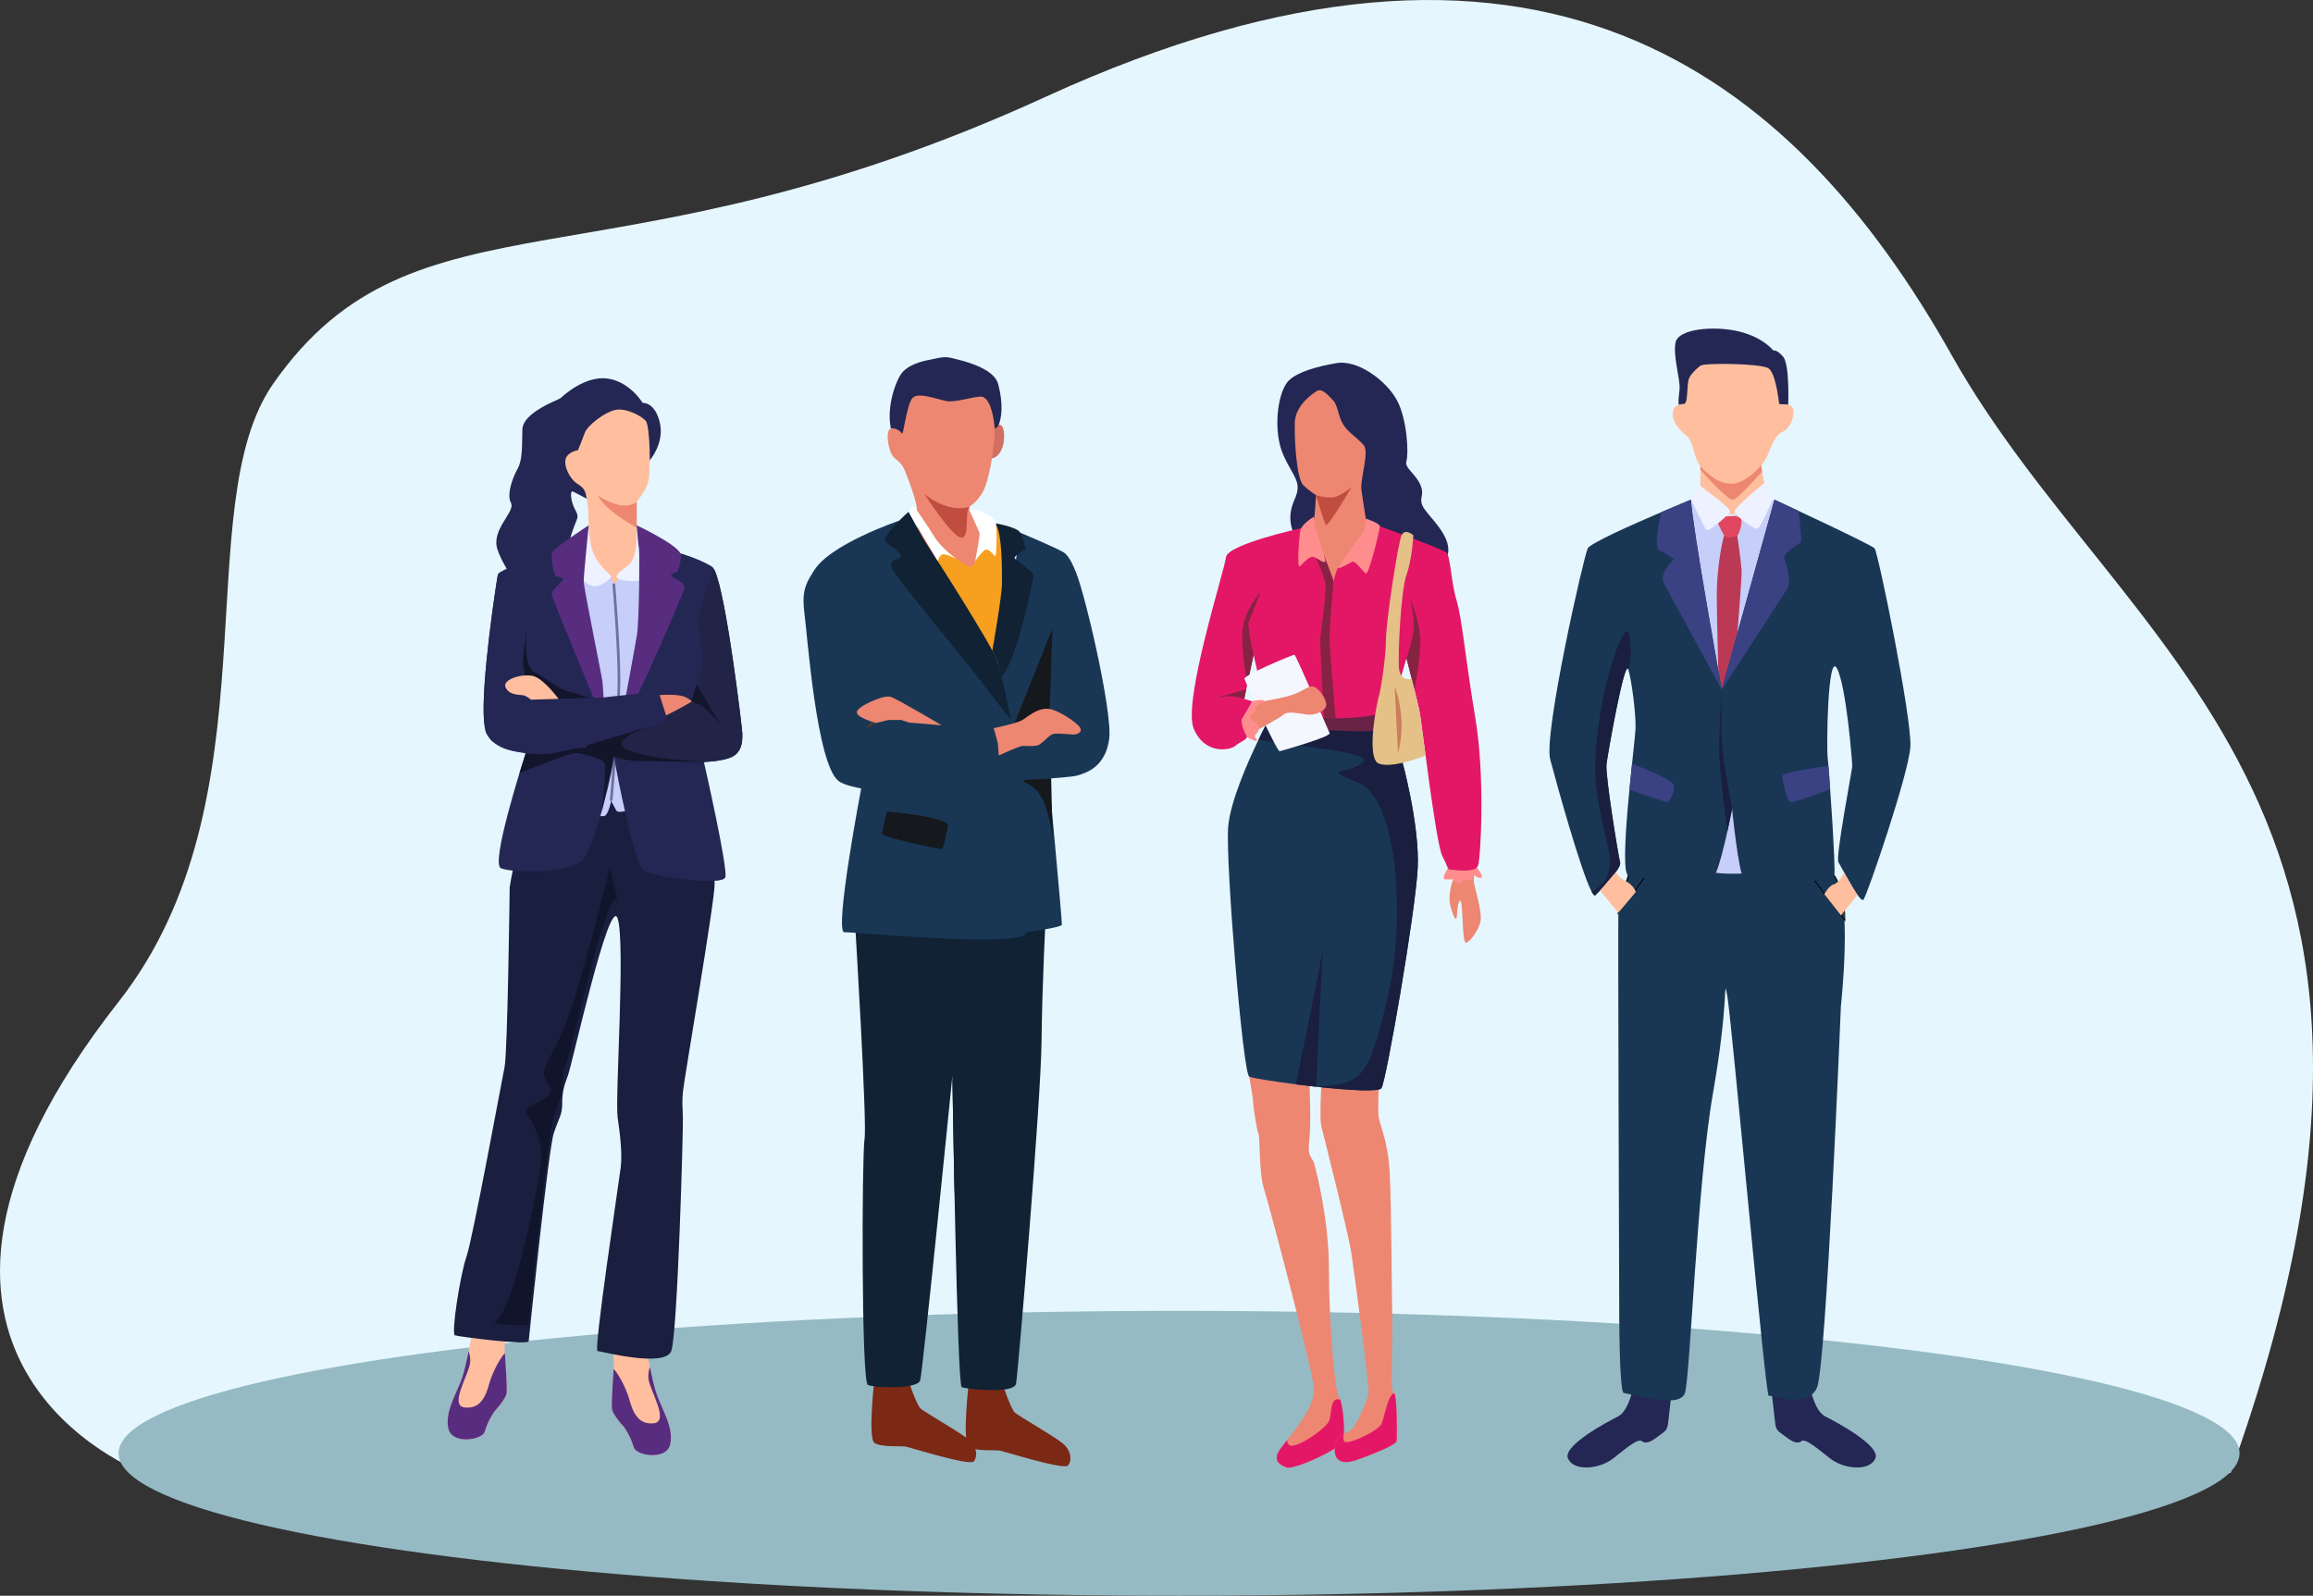 <?xml version="1.0" encoding="UTF-8"?>
<svg id="Layer_2" data-name="Layer 2" xmlns="http://www.w3.org/2000/svg" viewBox="0 0 1222.57 843.43">
  <rect x="0" y="0" width="1222.57" height="843.43" fill="#333333" stroke="none"/>
  <defs>
    <style>
      .cls-1 {
        fill: #bc3955;
      }

      .cls-1, .cls-2, .cls-3, .cls-4, .cls-5, .cls-6, .cls-7, .cls-8, .cls-9, .cls-10, .cls-11, .cls-12, .cls-13, .cls-14, .cls-15, .cls-16, .cls-17, .cls-18, .cls-19, .cls-20, .cls-21, .cls-22, .cls-23, .cls-24, .cls-25, .cls-26, .cls-27, .cls-28, .cls-29, .cls-30, .cls-31, .cls-32 {
        stroke-width: 0px;
      }

      .cls-2 {
        fill: #c7cef9;
      }

      .cls-3 {
        fill: #5e371c;
      }

      .cls-4 {
        fill: #ff8d8d;
      }

      .cls-5 {
        fill: #d17061;
      }

      .cls-6 {
        fill: #872342;
      }

      .cls-7 {
        fill: #c14c40;
      }

      .cls-8 {
        fill: #e41767;
      }

      .cls-9 {
        fill: #95bac4;
      }

      .cls-10 {
        fill: #212447;
      }

      .cls-11 {
        fill: #582d80;
      }

      .cls-12 {
        fill: #7b2815;
      }

      .cls-13 {
        opacity: .55;
      }

      .cls-13, .cls-26 {
        fill: #242754;
      }

      .cls-14 {
        fill: #682346;
      }

      .cls-15 {
        fill: #1a1e3f;
      }

      .cls-16 {
        fill: #f5f7ff;
      }

      .cls-17 {
        fill: #fff;
      }

      .cls-18 {
        fill: #ed8772;
      }

      .cls-19 {
        fill: #13152b;
      }

      .cls-20 {
        fill: #e24761;
      }

      .cls-21 {
        fill: #e5c188;
      }

      .cls-22 {
        fill: #102234;
      }

      .cls-23 {
        fill: #e5f6fe;
      }

      .cls-24 {
        fill: #3a4284;
      }

      .cls-25 {
        fill: #cc7d5a;
      }

      .cls-27 {
        fill: #11152b;
      }

      .cls-28 {
        fill: #ffbf9f;
      }

      .cls-29 {
        fill: #193755;
      }

      .cls-33 {
        fill: none;
        stroke: #000;
        stroke-miterlimit: 10;
        stroke-width: .5px;
      }

      .cls-30 {
        fill: #f79f1f;
      }

      .cls-31 {
        fill: #15181c;
      }

      .cls-32 {
        fill: #eef1ff;
      }
    </style>
  </defs>
  <g id="Layer_2-2" data-name="Layer 2">
    <g>
      <path class="cls-23" d="M75.85,778.51s1101.8-.32,1103.14,0c127.98-355.12-57.93-431.64-147.33-590.67-84.84-150.91-220.64-254.97-479.02-136.65-231.53,106.02-332.99,44.47-408.07,151.39-45.82,65.25,1.95,220.1-81.82,326.83-148.47,189.17,13.1,249.11,13.1,249.11Z"/>
      <ellipse class="cls-9" cx="623.21" cy="768.14" rx="560.53" ry="75.29"/>
      <g>
        <path class="cls-26" d="M863.3,733.24s-2.42,12.52-7.94,15.35c-5.52,2.83-29.85,15.59-26.54,22.44s16.54,5.43,23.62,0,13.23-11.1,15.59-9.21c2.36,1.89,5.91-.71,8.98-3.07,3.07-2.36,4.25-2.6,4.72-6.85.47-4.25,2.13-18.66,2.13-18.66h-20.55Z"/>
        <path class="cls-26" d="M956.7,733.24s2.42,12.52,7.94,15.35,29.85,15.59,26.54,22.44c-3.31,6.85-16.54,5.43-23.62,0-7.09-5.43-13.23-11.1-15.59-9.21-2.36,1.89-5.91-.71-8.98-3.07-3.07-2.36-4.25-2.6-4.72-6.85-.47-4.25-2.13-18.66-2.13-18.66h20.55Z"/>
        <path class="cls-29" d="M861.25,460.79s-5.57,13.67-5.84,21.64c-.27,7.97.44,199.66.44,204.62s-.07,49.25,2.45,49.25,29.44,8.86,32.28,0,6.38-110.19,14.88-158.74,5.31-62.01,7.44-51.73c2.13,10.28,20.2,212.24,21.97,211.89s20.55,7.09,25.51-4.25,12.65-201.61,12.65-201.61c0,0,6.48-58.46-3.44-69.09-9.92-10.63-108.34-1.98-108.34-1.98Z"/>
        <path class="cls-2" d="M900.5,424.04c-.35,2.59-8.15,34.42,3.19,36.75,11.34,2.33,27.35,0,27.35,0l-10.49-46.36-20.05,9.6Z"/>
        <polygon class="cls-33" points="869.32 463.72 855.41 482.44 861.25 460.79 869.32 463.72"/>
        <path class="cls-33" d="M975.11,486.39l-15.92-20.85,10.4-2.77s5.59,8.96,5.52,23.62Z"/>
        <path class="cls-26" d="M945.19,213.88s.84-21.28-2.7-25.36c-3.54-4.07-5.14-3.19-5.14-3.19,0,0-5.14-6.91-18.07-10.1-12.93-3.19-32.24-1.59-33.66,5.85s2.66,19.49,2.13,24.8c-.53,5.31-1.42,9.39,1.42,11.16s54.29,5.01,56.02-3.16Z"/>
        <path class="cls-28" d="M934.16,261.68s-10.46,9.21-18.08,10.09c-7.63.91-17.35-10.26-17.35-10.26,0,0,.06-6.92.06-13.27.03-5.1.03-9.84-.06-10.29,0,0,33.31-2.3,32.31,3.71-.31,1.96-.11,4.73.34,7.6.91,6.01,2.78,12.42,2.78,12.42Z"/>
        <path class="cls-2" d="M896.84,264.12s13.25,10.62,18.67,8.61c5.42-2.01,15.53-5.82,15.53-5.82l6.89-2.79s-9.12,102.98-21.21,107.94c-12.09,4.96-26.73-37.56-28.39-51.02-1.65-13.46,5.69-57.66,5.69-57.66l2.82.75Z"/>
        <path class="cls-1" d="M911.31,282.95s-4.04,14.17-3.88,33.66,1.21,50.49,1.21,50.49l6.87,1.95s5.24-61.3,5.04-66.97c-.2-5.67-2.51-20.37-2.51-20.37l-6.73,1.24Z"/>
        <path class="cls-20" d="M912.26,272.93s7.2-.96,8.08,1.43c.88,2.39-1.42,8.42-1.95,8.59-.53.18-5.49,2.48-7.09,0-1.59-2.48-4.61-8.68-3.72-9.39.89-.71,4.68-.63,4.68-.63Z"/>
        <path class="cls-29" d="M1009.76,394.74c-.96,14.65-22.93,78.66-24.8,80.79-1.9,2.13-11.59-17.23-13.24-19.84s7.31-48.9,7.31-50.8-3.06-41.81-8.02-51.48c-4.96-9.69-5.67,41.56-4.96,47.22s4.25,57.17,3.54,62.13-45.35,2.83-47.96,1.19c-2.58-1.67-6.12-36.4-6.12-36.4,0,0-6.38,33.31-10.18,36.62-3.77,3.32-39.2.48-44.64-1.42-5.41-1.9,3.54-70.38,3.8-77.72.23-7.31-1.9-24.55-3.8-31.18-1.87-6.6-10.86,44.42-11.57,50.09s6.38,49.12,7.23,51.96c.88,2.83-9.84,14.17-13.12,17.26-.45.43-1.13-.34-2.01-2.01-5.64-10.6-18.79-58.17-21.85-69.82-3.54-13.46,17.72-107.23,19.84-111.48,1.36-2.72,23.19-12.44,38.83-19.11.82-.37,1.64-.71,2.44-1.05l4.14-1.76,1.84-.77,1.7-.71c1.33-.57,2.47-1.05,3.34-1.42l.96-.4,1.3-.54c.71,14.17,15.82,97.71,16.27,100.32.03.03.03.06.03.06l27.86-100.37s51.02,23.61,52.92,25.74c1.9,2.13,19.84,90.23,18.91,104.88Z"/>
        <path class="cls-24" d="M910.04,364.44c-1.05-1.96-28.15-51.76-30.67-56.38-2.61-4.73,5.39-12.53,5.39-12.53,0,0-4.45-3.32-7.77-4.73-3.2-1.39.85-19.22,1.05-20.04v-.03l2.44-1.02,4.14-1.76,1.84-.77,1.7-.71,3.34-1.42.96-.4,1.3-.54c.71,14.17,15.82,97.71,16.27,100.32Z"/>
        <path class="cls-24" d="M937.93,264.12l12.76,5.95s1.9,15.78,1.19,16.48-10.16,6.14-8.74,8.98c1.42,2.83,3.46,12.28,1.85,15.12-1.61,2.83-34.94,53.79-34.94,53.79l27.89-100.32Z"/>
        <path class="cls-15" d="M915.51,427.56s-5.03-27.16-5.47-35.9c-.44-8.74,0-27.23,0-27.23,0,0-1.15,16.6-1.39,29.59-.24,12.99,4.44,45.16,4.44,45.16l2.42-11.63Z"/>
        <path class="cls-24" d="M941.96,410.33s2.36,13.7,4.72,13.7,20.69-6.85,20.69-6.85l-.93-12.34s-24.91,3.26-24.49,5.48Z"/>
        <path class="cls-24" d="M862.64,403.7c1.84.96,21.92,7.81,22.15,11.83.24,4.02-2.6,8.74-3.78,8.5-1.18-.24-19.76-6.65-19.76-6.65l1.39-13.68Z"/>
        <path class="cls-32" d="M893.77,264.12s.09-.29.25-.75c.77-2.17,3.1-8.25,4.71-6.65,1.95,1.95,17.48,12.4,15.65,14.17s-11.58,11.34-12.82,8.86c-1.24-2.48-7.8-15.64-7.8-15.64Z"/>
        <path class="cls-32" d="M933.63,254.43s-18.25,14.53-16.83,16.48,10.98,10.28,12.76,8.15,7.8-15.77,7.8-15.77l-3.72-8.86Z"/>
        <path class="cls-18" d="M931.38,249.27c-6.01,6.72-13.32,14.48-15.31,14.85-2.41.45-11.48-9.3-17.29-15.87.03-5.1.03-9.84-.06-10.29,0,0,33.31-2.3,32.31,3.71-.31,1.96-.11,4.73.34,7.6Z"/>
        <path class="cls-28" d="M898.73,193.31s-4.22,3.19-5.83,6.38-.37,13.64-2.85,13.82-5.67.35-5.85,5.14c-.18,4.78,3.54,8.68,7.26,11.69,3.72,3.01,3.54,11.34,7.26,15.94,3.72,4.61,10.1,9.57,16.83,9.39s15.94-8.86,18.42-14.35c2.48-5.49,3.9-11.16,8.33-13.11,4.43-1.95,6.73-9.74,5.14-12.76-1.59-3.01-6.91-.89-7.09-2.3-.18-1.42-1.77-15.77-5.49-18.42-3.72-2.66-34.22-3.06-36.14-1.42Z"/>
        <path class="cls-15" d="M860.69,353.87c-1.87-6.6-10.86,44.42-11.57,50.09s6.38,49.12,7.23,51.96c.88,2.83-9.84,14.17-13.12,17.26-.45.43-1.13-.34-2.01-2.01,5.75-2.41,12.1-8.28,8.62-23.98-5.67-25.51-8.99-35.91-4.73-65.2,4.25-29.28,14.34-56.21,16.16-45.84,1.81,10.4-.57,17.72-.57,17.72Z"/>
        <path class="cls-28" d="M854.19,460.79s.43,2.42,4.95,4.81c4.52,2.39,5.49,5.85,5.49,5.85l-9.21,10.98-9.74-11.7,8.51-9.94Z"/>
        <path class="cls-28" d="M981.79,472.98l-8.74,10.88-8.77-11.25s2.39-4.52,4.96-5.14c2.57-.62,5.61-6.11,5.61-6.11l4.65,8.13,2.29,3.5Z"/>
      </g>
      <g>
        <path class="cls-5" d="M525.71,225.7s3.9-3.78,4.84,2.13-1.22,13.6-6.22,14.42c-5,.82,1.38-16.54,1.38-16.54Z"/>
        <path class="cls-26" d="M500.79,188.86c-.27-.03-.54-.05-.81-.06-2.46-.1-4.87.64-7.28,1.08-2.25.41-4.5.9-6.68,1.6-4.1,1.32-8.38,3.47-10.51,7.41-4.84,8.98-7.56,23.86-2.72,32.83,4.84,8.98,52.91-2.6,54.8-6.5,1.89-3.9,2.83-11.81,0-22.2-1.29-4.74-6.39-7.57-10.54-9.43-3.37-1.51-7.09-2.65-10.74-3.54-1.79-.44-3.67-1-5.53-1.2Z"/>
        <path class="cls-18" d="M475.75,227.94s-4.84-3.54-6.14,0,.59,11.93,3.07,14.05,4.02,2.95,5.67,6.97c1.65,4.02,6.49,16.49,6.31,20.82-.17,4.34-.05,33.39,12.58,38.94,12.64,5.55,25.94-13.15,25.51-18.9s-10.28-19.96-10.28-19.96v-2.14s5.67-3.18,8.5-11.09c2.83-7.91,5.2-24.57,4.72-30.94-.47-6.38-2.72-16.18-7.32-16.06-4.61.12-13.46,3.19-18.07,2.36-4.61-.83-14.41-4.72-17.72-1.89-3.31,2.83-4.96,20.2-5.91,19.02l-.94-1.18Z"/>
        <path class="cls-7" d="M512.48,267.73s-4.01,2-11.43,0c-7.41-2-12.55-6.78-12.55-6.78,0,0,14.88,23.21,19.66,23.21s1.46-14.18,4.31-16.43Z"/>
        <path class="cls-12" d="M512.13,730.14s-3.78,32.36,0,34.72c3.78,2.36,14.17,1.42,16.54,1.89,2.36.47,33.78,10.39,35.9,7.8,2.13-2.6,1.65-7.9-2.83-11.63s-23.15-14.36-25.28-16.25c-2.13-1.89-6.38-14.65-6.38-14.65l-17.95-1.89Z"/>
        <path class="cls-12" d="M462.29,728.01s-3.78,32.36,0,34.72c3.78,2.36,14.17,1.42,16.54,1.89s33.78,10.39,35.9,7.8,1.65-7.9-2.83-11.63c-4.49-3.73-23.15-14.36-25.28-16.25-2.13-1.89-6.38-14.65-6.38-14.65l-17.95-1.89Z"/>
        <path class="cls-22" d="M452.01,488.79s6.38,105.06,4.96,113.21-1.77,128.62,1.77,130.04,26.22,2.48,27.64-2.48,17.01-160.86,17.01-160.86c0,0,2.48,163.58,4.96,164.53,2.48.94,27.64,3.78,28.7-1.89,1.06-5.67,13.11-148.82,13.46-180.35.35-31.53,2.13-64.49,2.13-64.49l-100.63,2.3Z"/>
        <path class="cls-29" d="M567.88,300.6s-2.36-6.52-5.67-8.65c-3.31-2.13-22.91-10.39-22.91-10.39,0,0-10.88,65.87-11.35,76.04-.47,10.17,10.87,45.83,11.82,62.61.94,16.78,2.6,72.52,2.6,72.52,0,0,18.66-2.48,18.9-3.96.24-1.48-7.48-84.15-7.48-84.15l2.27-28.37,11.82-75.66Z"/>
        <path class="cls-31" d="M554.77,374.75l1.7-43.02-20.13,50.4,2.58,30.69s9.43.72,13.72,13.3c4.29,12.59,3.83,22.68,3.83,22.68l-1.7-74.05Z"/>
        <polygon class="cls-22" points="509.77 501.72 503.43 571.52 504.53 631.75 509.77 501.72"/>
        <path class="cls-30" d="M515.44,296.56s-.83,3.25-2.48,2.99c-1.65-.27-7.56-4.17-7.56-4.17,0,0-5.55-6.02-8.5-4.96s-8.27,11.63,0,27.58c8.27,15.94,27.98,42.94,31.06,34.49,3.08-8.45,8.42-63.55,4.5-69.48-3.92-5.93-6.38-6.4-6.38-6.4,0,0-3.72,7.2-4.07,8.27s-6.56,11.69-6.56,11.69Z"/>
        <path class="cls-29" d="M475.3,275.2s-38.17,12.86-45.61,27.39c-7.44,14.53,25.5,114.14,25.5,114.14,0,0-14.52,76.25-8.85,76.02,5.67-.24,96.29,8.72,96.02,0-.27-8.72,2.37-86.08-6.02-110.61-8.39-24.52-61.04-106.93-61.04-106.93Z"/>
        <path class="cls-29" d="M586.3,390.46c-1.9,14.4-11.34,17.91-17.01,19.47s-44.79,3.2-44.79,3.2l-3.4-18.42,34.95-18.45s-3.49-78.57,11.14-76.68c.25.34.48.68.68,1.02,4.48,7.88,20.32,75.46,18.42,89.86Z"/>
        <path class="cls-22" d="M480.24,270.49s-15.12,13.43-12.05,16.03c3.07,2.6,9.92,6.86,7.56,8.27-2.36,1.42-6.14,1.65-4.25,5.91,1.89,4.25,38.98,48.9,44.88,56.69,5.91,7.8,17.95,23.15,17.95,23.15,0,0-4.49-23.15-7.32-31.42-2.83-8.27-33.78-56.46-36.85-61.06s-9.92-17.57-9.92-17.57Z"/>
        <path class="cls-22" d="M526.07,276.6s11.57,1.89,13.23,4.96c1.65,3.07,2.83,8.88,2.83,8.88,0,0-6.85,3.4-5.67,4.82,1.18,1.42,10.16,7.32,9.92,8.74-.24,1.42-8.5,45.08-17.01,53.6l-2.36-8.49-2.51-5.25s5.11-28.53,5.11-35.62.24-26.22-3.54-31.65Z"/>
        <path class="cls-29" d="M526.55,417.16c-1.9,3.29-71.35,4.25-83.17-4.25-11.79-8.5-16.75-78.21-18.17-88.64-1.42-10.46.23-15.53,4.48-21.68.34-.48.88-1.05,1.64-1.7,13.38-2.27,28.03,10.09,30.25,13.97,3.77,6.63,8.02,65.68,8.02,65.68,0,0,5.44.23,12.3,1.64,6.83,1.42,34.72,1.67,41.1,1.19s5.41,30.47,3.54,33.79Z"/>
        <path class="cls-18" d="M469.6,380.54l-6.6,1.59s-10.63-2.9-10.1-5.88c.53-2.98,14.17-9.18,17.89-7.94,3.72,1.24,26.92,15.05,26.92,15.05l-17.14-1.44-4.24-1.38h-6.73Z"/>
        <polygon class="cls-3" points="457.68 385.32 463 382.13 460.34 382.13 457.68 385.32"/>
        <path class="cls-18" d="M525.27,384.87s12.37-2.56,15.21-4.33,8.39-6.85,14.29-5.79c5.91,1.06,15.35,7.96,16.3,10.12.94,2.16-1.54,3.58-4.49,3.34-2.95-.24-9.21-.89-10.75.03-1.54.92-4.61,4.11-6.38,5.29-1.77,1.18-6.73.71-8.74.71s-12.76,5.08-12.76,5.08l-.56-6.59-2.12-7.86Z"/>
        <path class="cls-31" d="M469.37,428.96s32.89,2.83,31.68,7.8-2.4,12.05-3.34,12.05-33.06-6.38-31.65-8.5,1.69-11.49,3.31-11.34Z"/>
        <path class="cls-17" d="M512.48,269.87s4.02-.94,5.55,0c1.54.95,7.65,3.94,8.27,6.14s.71,19.13-.47,17.95-3.54-4.61-5.55-3.07-4.84,5.67-4.84,5.67c0,0,2.72-13.58,2.24-15-.47-1.42-5.2-11.69-5.2-11.69Z"/>
        <path class="cls-17" d="M483.9,268.69s6.61,9.45,10.04,15.12c3.43,5.67,11.46,11.57,11.46,11.57,0,0-6.02-3.19-7.56-2.24-1.54.94-2.18,3.43-2.18,3.43l-15.41-26.08s1.06-2.39,2.01-2.62c.95-.24.9-.25,1.65.83Z"/>
      </g>
      <g>
        <path class="cls-18" d="M710.19,761.07c-.65,4.48-26.7,16.16-30.25,14.57s-6.21-3-4.62-7.43c.48-1.3,2.44-3.77,4.96-6.97,6.04-7.71,15.31-19.5,14.17-28.29-1.59-12.42-23.73-96.55-26.39-104.71-2.66-8.14-2.01-27.1-2.86-28.86-.85-1.79-2.81-14.54-2.81-16.67s-2.13-13.69-2.13-13.69l31.78,1.28s1.13,23.05,0,32.43c-1.13,9.41,1.53,8.5,2.58,12.25,1.08,3.71,7.82,29.56,7.82,56.15s3,64.12,5.3,67.32c.26.34.48.82.68,1.39,1.79,4.85,2.35,17.26,1.76,21.23Z"/>
        <path class="cls-8" d="M710.19,761.07c-.65,4.48-26.7,16.16-30.25,14.57s-6.21-3-4.62-7.43c.48-1.3,2.44-3.77,4.96-6.97.26,1.87,1.11,3.17,3,2.89,5.87-.88,17.91-9.58,19.33-13.29s.28-12.98,5.81-11c1.79,4.85,2.35,17.26,1.76,21.23Z"/>
        <path class="cls-18" d="M738.22,761.64c-.17,2.32-16.67,8.5-21.43,10.12-4.79,1.59-11.17,2.3-11.34-5.5-.11-5.07,2.32-7.06,4.82-8.39,1.33-.71,2.69-1.22,3.68-1.9,2.83-1.93,8.67-15.45,9.38-18.99s-7.31-62.84-8.99-74.18c-1.64-11.34-15.11-64.01-15.99-67.8-.88-3.77,0-20.3,0-20.3l30.47-.28s-.54,9.38-.2,14.85c.37,5.5,4.79,12.22,5.87,29.59,1.05,17.38,1.22,74.75,1.42,77.95.17,3.2-.37,33.14-.2,34.19.2,1.08-.34,3.54,1.25,5.5s1.42,22.85,1.25,25.14Z"/>
        <path class="cls-29" d="M749.33,458.99c-1.19,23.22-16.55,111.91-19.13,116.16-1.3,2.13-17.83,1.08-34.5-.74-3.63-.43-7.28-.85-10.77-1.28-12.67-1.62-23.36-3.37-24.66-4.11-3.32-1.9-12.53-112.93-11.11-131.81,1.02-13.44,10.57-34.89,16.04-46.2,2.24-4.62,3.77-7.57,3.77-7.57,0,0,52.55-4.73,59.84-6.29,7.28-1.56,12.02,23.92,12.02,23.92,0,0,9.67,34.72,8.5,57.91Z"/>
        <path class="cls-15" d="M699.16,501.71c-.4,6.24-2.95,61.65-3.46,72.71-3.63-.43-7.28-.85-10.77-1.28,2.64-12.84,13.46-65.37,14.23-71.43Z"/>
        <path class="cls-15" d="M749.33,458.99c-1.19,23.22-16.55,111.91-19.13,116.16-1.3,2.13-17.83,1.08-34.5-.74,24.8-1.22,27.64-5.16,37.56-46.46,9.92-41.27,5.67-105.39-15.02-114.04-20.69-8.65-6.24-4.11,2.13-10.97,6.72-5.47-38.15-8.67-55.16-11.93,2.24-4.62,3.77-7.57,3.77-7.57,0,0,52.55-4.73,59.84-6.29,7.28-1.56,12.02,23.92,12.02,23.92,0,0,9.67,34.72,8.5,57.91Z"/>
        <path class="cls-14" d="M694.11,385.71s17.89.71,22.68.89c4.78.18,10.98-.44,10.98-.44l1.04-9.01s-36.65-1.17-38.07,1.48,3.37,7.09,3.37,7.09Z"/>
        <path class="cls-26" d="M705.62,192.08s-20.02,3.01-25.33,10.1-7.26,26.04-2.13,37.91c5.14,11.87,10.42,14.35,6.18,23.74s-2.29,16.51,3.03,24.82c5.31,8.31,8.94,32.58,30.87,27.09,21.93-5.49,46.38-14.7,47.26-24.09.89-9.39-10.63-18.78-13.29-23.74-2.66-4.96,1.14-5.67-1.47-11.69-2.61-6.02-8.53-8.86-7.34-12.58s.48-21.79-5.01-32.07c-5.49-10.28-21.19-22.15-32.77-19.49Z"/>
        <path class="cls-18" d="M695.88,206.78s-11.34,6.55-11.52,16.83c-.18,10.28,1.06,29.59,4.61,32.95s6.66,5.14,6.66,5.14l-.89,12.4s-2.46,12.75,2.53,21.79c4.99,9.04,10.3,27.81,17.57,13.29,7.26-14.53,7.09-35.08,7.09-35.08,0,0-1.42-8.68-2.3-14.88-.89-6.2,4.43-20.37,1.06-24.09-3.37-3.72-7.97-6.55-10.63-10.63-2.66-4.07-3.01-10.45-5.31-12.76-2.3-2.3-5.92-7.04-8.86-4.96Z"/>
        <path class="cls-7" d="M695.63,261.7s6.89,2.3,10.83.71c3.94-1.59,7.84-4.78,7.84-4.78,0,0-12.38,21.17-13.5,19.75-1.12-1.42-5.17-15.68-5.17-15.68Z"/>
        <path class="cls-18" d="M768.52,463.49s-3.54,8.77-1.95,14.97c1.59,6.2,3.37,9.74,3.54,5.14.18-4.61,1.42-10.36,2.3-5.94.89,4.43.53,20.82,2.48,20.64,1.95-.18,7-7,7.71-11.69.71-4.69-2.51-15.51-3.37-19.22s.77-8.39.77-8.39l-11.49,4.49Z"/>
        <path class="cls-4" d="M765.33,458.92s-3.9,5.72-1.42,5.89,3.28-.18,3.99,0,1.95,2.75,3.45,2.04c1.51-.71,1.59-2.04,3.37-1.68s1.86.62,3.01-.53c1.15-1.15.71-2.67,1.95-1.69,1.24.98,4.52,2.13,3.32-.7s-3.32-4.61-3.32-4.61l-14.35,1.28Z"/>
        <path class="cls-8" d="M781.22,457.51c-1.42,4.25-13.01,2.13-14.65,2.13s-.94-.94-4.25-7.31-10.86-69.93-11.82-75.34c-.94-5.44-7.09-29.05-7.09-29.05,0,0-4.48,15.82-6.83,21.46-2.38,5.64-4.03,6.63-9.47,8.31-5.41,1.64-21.15,2.01-21.15,2.01l-6.18-.54s-20.15-3.37-23.7-3.37-5.67-4.25-7.31-6.41-6.15-23.36-6.15-23.36l-4.96,23.36s3.32.96,4.03,1.22c.71.23-4.03,7.31-4.96,9.1-.94,1.76.71,6.72,2.13,8.84.26.4.31.74.2,1.08-.48,1.59-4.17,2.83-6.09,4.59-2.38,2.13-15.85,5.19-21.97-8.99-6.15-14.17,16.3-83.85,17.01-90.71.71-6.83,39.8-15.36,39.8-15.36,0,0,5.56,6.63,7.82,9.5,2.3,2.83,9.16,18.88,9.16,18.88,0,0,1.33-5.67,2.61-8.14,1.3-2.47,22-21.23,22-21.23,0,0,33.42,12.1,35.29,14,1.9,1.9,2.38,16.07,5.22,25.28s4.71,31.18,9.92,62.25c5.19,31.04,2.83,73.56,1.42,77.81Z"/>
        <path class="cls-6" d="M699.79,293.36s4.6,11.92,4.95,13.16-2.3,26.04-1.95,32.77,3.19,40.39,3.19,40.39l-6.19-.53s-2.14-37.38-1.96-40.92c.18-3.54,3.54-25.33,2.66-29.94-.89-4.61-4.86-13.33-4.86-13.33l4.16-1.6Z"/>
        <path class="cls-4" d="M694.64,273.04s-6.91,3.9-7.44,7.8c-.53,3.9-1.95,20.2,0,18.42,1.95-1.77,4.96-5.85,7.44-4.78s5.85,3.9,5.85,1.95-5.49-17.89-5.49-18.78-.35-4.61-.35-4.61Z"/>
        <path class="cls-4" d="M721.92,274.1s7.44,2.48,7.44,4.07-5.85,26.04-7.44,24.98c-1.59-1.06-5.49-7.09-7.26-6.2s-9.04,5.23-7.26,2.44,12.05-16.61,13.11-18.2,1.42-7.09,1.42-7.09Z"/>
        <path class="cls-6" d="M662.63,346.03s-3.54-15.12-2.6-17.24c.95-2.13,6.38-16.06,6.38-16.06,0,0-8.74,9.68-9.68,20.55-.95,10.87,2.67,27.97,2.67,27.97l3.23-15.22Z"/>
        <path class="cls-6" d="M657.66,369.39s-5.19-1.74-8.73-1.39-7.09,1.17-7.09,1.17l16.89-4.84-1.07,5.06Z"/>
        <path class="cls-16" d="M702.79,387.49s-17.89-41.46-18.6-41.46-26.93,10.81-26.4,12.76c.53,1.95,17.18,38.62,18.6,38.27s27.23-7.65,26.4-9.57Z"/>
        <path class="cls-18" d="M667.89,370.61s10.8-1.7,16.29-3.75c5.49-2.05,7.62-4.88,10.45-3.82s7.34,7.58,6.16,10.45c-1.17,2.87-6.27,4.79-10.43,4.16-4.16-.63-9.73-1.97-12.03.12-2.3,2.1-15.24,8.83-15.24,8.83,0,0-4.94-5.47-4.37-8.33s9.16-7.67,9.16-7.67Z"/>
        <path class="cls-4" d="M667.89,370.61c-.88,1.47-4.79,2.18-4.45,3.43.37,1.22.54,1.59-1.76,3.71s-.17,2.3,1.96,4.05c2.13,1.79,2.44,3.74.68,5.67-1.76,1.96-.91,1.62,0,3.57.91,1.93-5.27-1.42-5.27-1.42.11-.34.06-.68-.2-1.08-1.42-2.13-3.06-7.09-2.13-8.84.94-1.79,5.67-8.87,4.96-9.1,0,0,7.09-1.47,6.21,0Z"/>
        <path class="cls-6" d="M743.41,347.93s3.32-9.46,3.79-15.6c.47-6.14-1.89-15.83-1.89-15.83,0,0,5.67,12.52,5.44,23.62-.24,11.1-3.16,24.2-3.16,24.2l-4.17-16.4Z"/>
        <path class="cls-21" d="M747.08,282.96s-4.37-4.02-6.26,0c-1.89,4.02-8.27,45.83-8.27,55.51s-3.19,28.64-3.72,29.53c-.53.89-7.26,32.77,0,35.61,7.26,2.83,24.66-4.28,24.66-4.28,0,0-2.66-21.14-3.46-24.62-.79-3.48-3.85-15.83-3.85-15.83,0,0-5.97,1.51-6.7-5.4-.73-6.91.96-41.46,3.92-49.61s3.67-20.91,3.67-20.91Z"/>
        <path class="cls-25" d="M737.16,362.81s2.83,6.79,3.54,16.88-1.77,18.42-1.77,18.42l-1.77-35.31Z"/>
        <path class="cls-8" d="M738.22,761.64c-.17,2.32-16.67,8.5-21.43,10.12-4.79,1.59-11.17,2.3-11.34-5.5-.11-5.07,2.32-7.06,4.82-8.39-.4,2.27-.31,4.2,1.02,4.37,3.32.48,17.72-6.12,19.13-10.03,1.42-3.88,3.43-15.59,6.55-15.7,1.59,1.96,1.42,22.85,1.25,25.14Z"/>
      </g>
      <path class="cls-26" d="M343.45,243.27s7.94-9.04,5.28-20.02c-2.66-10.98-9.04-10.28-9.04-10.28,0,0-6.69-11.25-18.58-12.89-11.89-1.64-23.58,9.17-24.64,10.23s-20.2,7.44-20.37,16.83c-.18,9.39,0,16.12-2.48,20.55-2.48,4.43-6.02,13.42-3.54,18.14,2.48,4.72-10.8,14.14-7.09,24.73,3.71,10.6,13.64,24.66,18.96,19.24,5.31-5.42,24.19-12.46,21.91-19.06s-3.48-3.72-1-10.81c2.48-7.09,3.42-6.2,1-10.81-2.42-4.61-2.42-9.57-1.36-9.39s11.76,6.34,12.61,6.09c.85-.25,28.35-22.57,28.35-22.57Z"/>
      <path class="cls-28" d="M305.5,237.96s-5.13.71-6.43,4.37c-1.3,3.66,1.88,10.87,6.43,13.58,4.55,2.72,4.08,5.67,4.79,8.74.71,3.07.89,12.99.89,12.99,0,0-4.43,18.78,2.42,27.05,6.85,8.27,8,15.06,15.94,6.73,7.94-8.33,6.97-33.78,6.97-33.78l.04-12.4s4.69-5.55,6.1-10.63.95-29.41-1.3-32.13c-2.24-2.72-10.75-7.09-16.3-5.79s-14.53,8.15-15.94,12.05c-1.42,3.9-3.61,9.21-3.61,9.21Z"/>
      <path class="cls-18" d="M316.19,261.94s3.66,2.83,10.04,4.72,10.31-1.42,10.31-1.42v13.7s-17.75-9.8-20.35-17.01Z"/>
      <path class="cls-28" d="M266.84,715.15c.4,6.55,1.47,20.01.74,22.05-.88,2.47-3.88,6.21-5.67,8.14-1.76,1.96-4.42,6.92-5.67,11.34-1.25,4.45-17.52,7.09-19.3-1.76s4.08-17.72,7.09-26.05c1.22-3.34,2.52-9.04,3.66-14.68,1.73-8.42,3.06-16.67,3.06-16.67h17.74s-1.79,11.17-1.79,14.54c0,.6.06,1.67.14,3.09Z"/>
      <path class="cls-11" d="M267.58,737.2c-.88,2.47-3.88,6.21-5.67,8.14-1.76,1.96-4.42,6.92-5.67,11.34-1.25,4.45-17.52,7.09-19.3-1.76s4.08-17.72,7.09-26.05c1.22-3.34,2.52-9.04,3.66-14.68.65,1.81,1.08,4,.77,6.38-.88,6.35-11.14,22.48-2.83,23.36,8.33.91,11.17-6.01,12.95-12.56,1.33-4.93,5.07-12.61,8.28-16.21.4,6.55,1.47,20.01.74,22.05Z"/>
      <path class="cls-28" d="M324.38,723.48c-.4,6.55-1.47,20.01-.74,22.05.88,2.47,3.88,6.21,5.67,8.14,1.76,1.96,4.42,6.92,5.67,11.34,1.25,4.45,17.52,7.09,19.3-1.76,1.79-8.84-4.08-17.72-7.09-26.05-1.22-3.34-2.52-9.04-3.66-14.68-1.73-8.42-3.06-16.67-3.06-16.67h-17.74s1.79,11.17,1.79,14.54c0,.6-.06,1.67-.14,3.09Z"/>
      <path class="cls-11" d="M323.65,745.54c.88,2.47,3.88,6.21,5.67,8.14,1.76,1.96,4.42,6.92,5.67,11.34,1.25,4.45,17.52,7.09,19.3-1.76,1.79-8.84-4.08-17.72-7.09-26.05-1.22-3.34-2.52-9.04-3.66-14.68-.65,1.81-1.08,4-.77,6.38.88,6.35,11.14,22.48,2.83,23.36-8.33.91-11.17-6.01-12.95-12.56-1.33-4.93-5.07-12.61-8.28-16.21-.4,6.55-1.47,20.01-.74,22.05Z"/>
      <path class="cls-15" d="M360.95,590.07c.23,7.31-2.83,115.03-6.15,124.01-3.29,8.96-36.85.23-38.98,0-2.13-.26,11.34-89.54,12.25-96.86.91-7.31-.2-16.78-1.62-26.7s4.25-92.58,0-105.11c-4.25-12.53-24.09,77.24-26.22,82.91-2.13,5.67-3.06,8.73-3.06,14.88s-1.64,7.31-4.48,15.82c-2.83,8.5-13.01,107.49-13.24,109.84-.11,1.19-9.16.62-18.51-.34-9.52-.99-19.39-2.35-20.47-2.72-2.13-.71,2.83-32.37,6.15-41.81,3.29-9.44,18.42-91.9,20.07-99.92s2.72-95.1,2.72-95.1c7.94-51.42,31.52-50.17,68.48-49.44,36.93.74,39.57,39.17,39.83,47.68.23,8.5-16.3,104.17-16.78,110.1-.45,5.9-.23,5.41,0,12.76Z"/>
      <path class="cls-2" d="M323.04,304.93s.66,2.66,1.39,3.48c.73.83,2.15-2.6,2.15-2.6,0,0,10.74-4.25,11.88-2.21,1.14,2.04,8.33,33.48,2.42,55.56-5.91,22.07-2.6,62.46-1.66,64.59s-12.05,7.18-13.46,4.65c-1.42-2.53-2.72-5.13-2.72-5.13,0,0-1.38,7.44-3.62,8.03-2.25.59-9.94-1.42-9.94-1.42,0,0-4.55-79.69-5.63-83.62-1.08-3.93-7.03-54.22,1.65-50.14,8.68,4.08,17.54,8.8,17.54,8.8Z"/>
      <path class="cls-13" d="M323.74,423.33l-1.41-.12c.04-.46,4.13-46.7,4.13-64.05s-2.71-50.35-2.74-50.69l1.41-.12c.03.33,2.75,33.39,2.75,50.8s-4.1,63.71-4.14,64.18Z"/>
      <path class="cls-32" d="M311.17,277.64s0,12.05,4.25,18.25,7.97,8.33,7.62,9.04-7.46,8.5-13.56,2.83c-6.1-5.67,1.69-30.12,1.69-30.12Z"/>
      <path class="cls-32" d="M337.17,285.12s-1.55,10.59-4.56,13.25c-3.01,2.66-8.68,5.67-6.02,7.44,2.66,1.77,11.27,1.24,11.27,1.24,0,0,1.75-18.7-.69-21.92Z"/>
      <path class="cls-26" d="M388.36,399.18c-4.51,3.32-16.3,3.54-16.3,3.54,0,0,12.76,55.98,11.34,60.94s-39.23-.48-43.48-3.54c-4.25-3.06-13.92-50.54-15.28-59.75-.03-.14-.03-.26-.03-.4-.54-4.14.2-8.65,1.19-12.33,1.19-4.48,2.72-7.77,2.72-7.77,0,0,14-45.41,17.55-63.35s13.55-24.07,13.55-24.07c0,0,10.32,3.03,16.7,7.03.34.23.68.65,1.02,1.28,0,0,.09.11.2.34,6.32,12.33,14.83,84.53,14.83,86.51,0,2.13.48,8.25-4,11.57Z"/>
      <path class="cls-10" d="M388.36,399.18c-3.37,2.49-10.86,3.23-14.37,3.46-1.19.06-1.93.09-1.93.09,0,0-23.87-.23-35.21-.48-3.8-.09-8.16-1.02-12.25-2.27-6.49-1.93-12.33-4.59-14.37-5.56-.51-.23-.77-.37-.77-.37,0,0,7.88-3.17,16.33-6.41,7.91-3.06,16.33-6.18,19.28-6.83,1.81-.4,4.37-1.45,7.06-2.72,6.38-3,13.55-7.28,13.55-7.28,0,0,2.83-10.6,4.48-15.79,1.64-5.22,0-18.42-.94-25.71-.96-7.26,8.11-28.54,8.11-28.54,0,0,.09.11.2.34,6.32,12.33,14.83,84.53,14.83,86.51,0,2.13.48,8.25-4,11.57Z"/>
      <path class="cls-26" d="M308.17,454.45c-6.41,7.43-37.59,7.09-43.43,4.42-5.5-2.52,11.2-54.76,13.1-60.72.14-.37.2-.57.2-.57,0,0-2.13.11-5.1-.34-3.71-.51-8.79-1.87-12.56-5.33-.03-.03-.06-.03-.09-.06-.26-.23-.51-.48-.77-.74-.82-.85-1.56-1.84-2.21-2.95-.74-1.28-1.22-3.57-1.45-6.6-1.76-20.52,6.66-74.78,7.28-77.7.11-.51.79-1.11,1.9-1.79,6.46-4,26.99-10.49,26.99-10.49,13.29-1.73,8.19,18.28,12.22,30.56,2.86,8.76,9.33,33.19,12.81,46.57,1.42,5.41,2.35,9.01,2.35,9.01,0,0,2.1,6.58,3.63,12.64.79,3.17,1.45,6.21,1.59,8.08.34,5.5-10.12,48.56-16.47,55.98Z"/>
      <path class="cls-11" d="M311.17,277.64s-17.72,11.64-19.13,13.97c-1.42,2.33.89,12.61,1.77,12.96.89.35,4.43.71,3.9,1.77-.53,1.06-6.39,5.49-6.12,7.8.27,2.3,24.72,60.94,26.85,66.08s.18-17.36,0-19.84c-.18-2.48-9.92-49.61-9.92-53.15s2.66-29.59,2.66-29.59Z"/>
      <path class="cls-11" d="M336.5,277.64s23.39,10.98,23.39,15.77-1.59,7.97-1.77,8.5c-.18.53-4.43,1.42-3.19,2.66,1.24,1.24,7.44,3.01,6.73,6.55s-24.09,56.51-27.81,62.36c-3.72,5.85-5.85,9.04-5.31,6.38.53-2.66,6.91-36.67,8.15-44.47,1.24-7.8,1.42-43.76,1.06-45.35s-1.24-12.4-1.24-12.4Z"/>
      <path class="cls-19" d="M314.11,369.82h-33.47s-4.02-13.92-4.25-18.74c-.24-4.82,2.6-21.77,2.6-21.77,0,0-3.78,22.39,3.78,26.16,7.56,3.78,11.34,8.27,17.48,9.92,6.14,1.65,13.87,4.42,13.87,4.42Z"/>
      <path class="cls-19" d="M278.04,397.58s10.78,1.95,17.2,0c6.42-1.95,14.21-2.42,14.21-2.42,0,0,7.88,2.56,9.96,3.29,2.09.73,5.22.02,5.22.02l-6.45,29.93s2.7-22.84,1.24-25.2c-1.46-2.36-12.32-5.2-15.39-5.2s-29.45,10.65-29.45,10.65l3.47-11.07Z"/>
      <path class="cls-26" d="M351.51,380.98c-1.08,1.22-14.23,5.41-28.46,9.41-13.8,3.91-28.69,7.57-34.38,8.05-3.71.31-7.4.17-10.83-.28-1.7-.23-3.34-.54-4.9-.91-5.13-1.22-9.52-3.15-12.56-5.33-.03-.03-.06-.03-.09-.06-.26-.23-.51-.48-.77-.74-1.39-1.67-2.64-4.99-3.66-9.55-1.76-20.52,6.66-74.78,7.28-77.7.11-.51.79-1.11,1.9-1.79,1.62,2.32,3.43,5.75,5.41,9.69,7.57,14.88,10.71,14.2,8.19,19.5-2.52,5.3-3.2,17.74-1.45,25.11,1.76,7.34,3.43,13.41,3.43,13.41l36.42-1.08,1.98-.06s28.91-3.63,29.37-1.93c.48,1.73,5.22,11.85,3.09,14.23Z"/>
      <path class="cls-28" d="M295.24,369.38s-7.48-10.08-12.83-11.89c-5.35-1.81-17.36,1.38-15.12,5.95s8.03,3.5,9.92,4.21,3.43,2.17,3.43,2.17l14.59-.43Z"/>
      <path class="cls-18" d="M365.69,370.8s-7.17,4.28-13.55,7.28h-.09l-3.4-10.69s8.87-.74,13.07.85c2.01.79,3.26,1.79,3.97,2.55Z"/>
      <path class="cls-19" d="M365.44,370.54s5.79,2.06,8.98,5.52c3.19,3.46,6.38,6.82,6.38,6.82l-12.59-21.21-2.76,8.87Z"/>
      <path class="cls-27" d="M326.45,476.42c-4.25-12.53-24.09,77.24-26.22,82.91-2.13,5.67-3.06,8.73-3.06,14.88s-1.64,7.31-4.48,15.82c-2.83,8.5-13.01,107.49-13.24,109.84-.11,1.19-9.16.62-18.51-.34,11.03-7.2,22.05-66.5,24.41-80.67,2.38-14.17-2.35-23.61-6.6-29.76-4.25-6.15,17.01-7.23,11.4-15.59-5.61-8.36-1.96-8.02,7.03-27.86,8.99-19.84,25.17-87.5,25.17-87.5l4.11,18.28Z"/>
      <path class="cls-19" d="M373.99,402.64c-1.19.06-1.93.09-1.93.09,0,0-23.87-.23-35.21-.48-3.8-.09-8.16-1.02-12.25-2.27-6.49-1.93-13.11-3.85-15.16-4.81.34-.45,1.35-1.45,1.35-1.45l35.21-10.57c-7.77,2.49-25.82,9.18-13.18,13.69,12.36,4.39,32.82,5.53,41.16,5.81Z"/>
    </g>
  </g>
</svg>